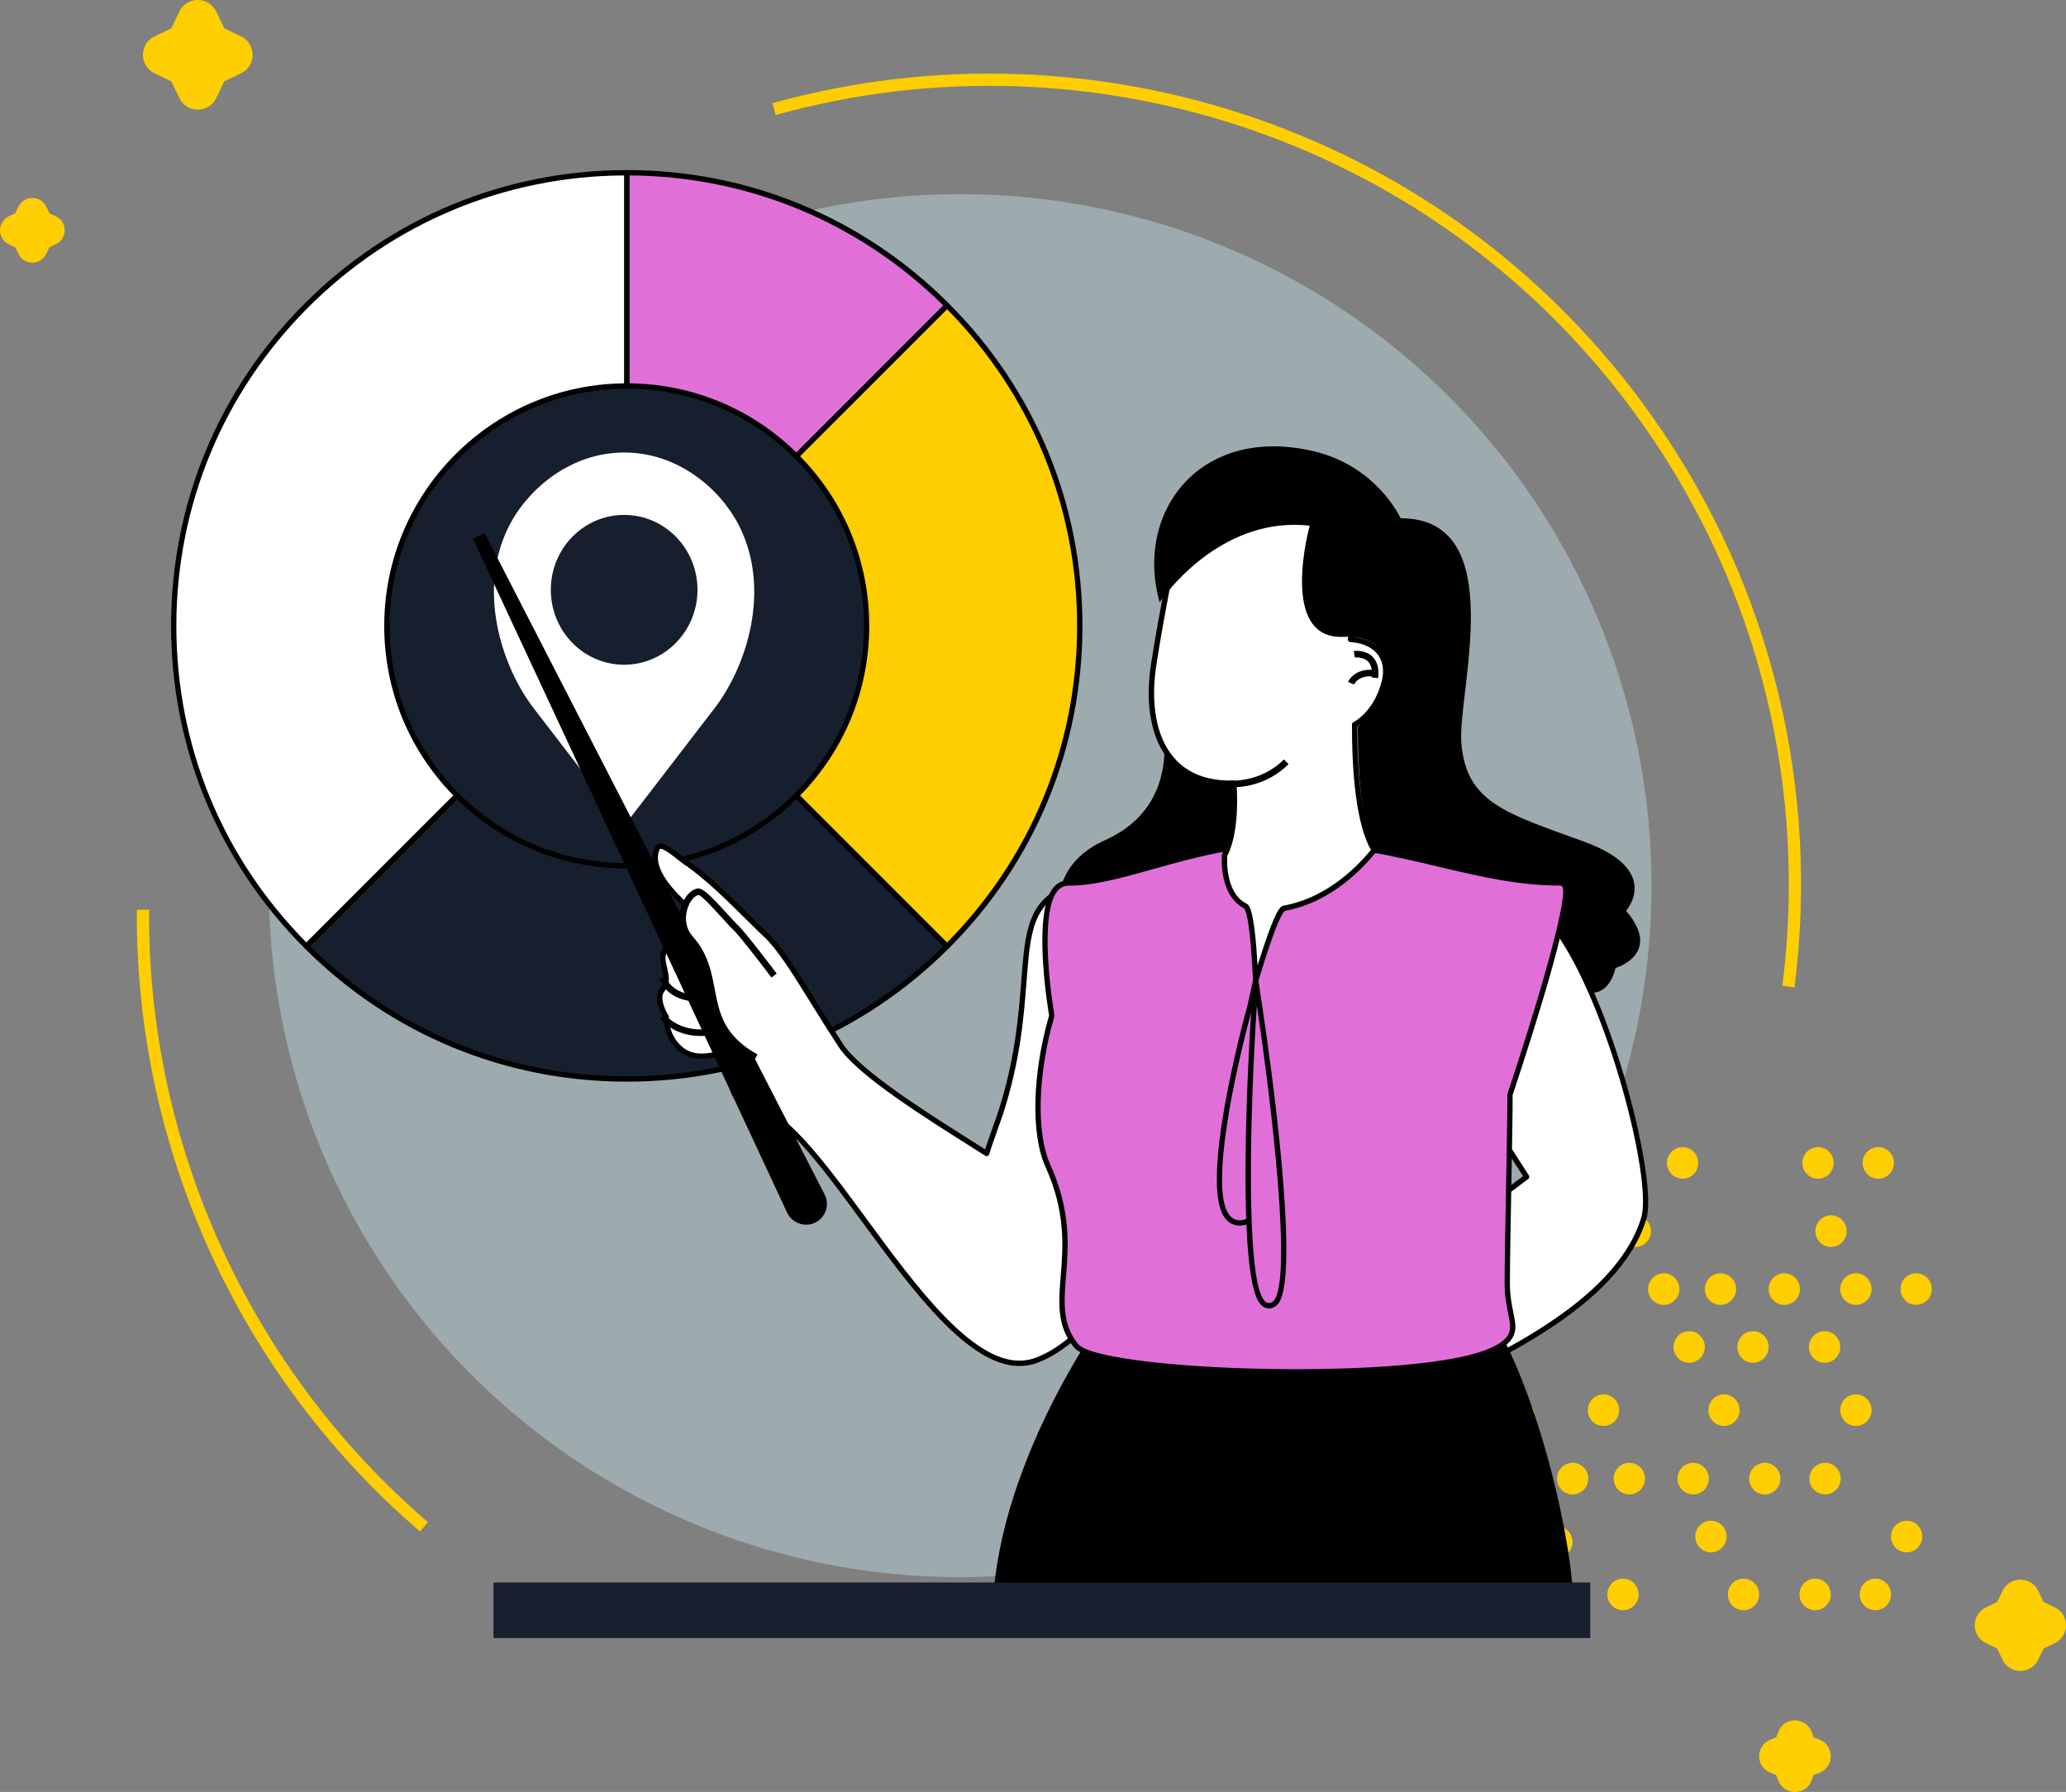 <?xml version="1.0" encoding="UTF-8"?>
<svg id="Calque_2" data-name="Calque 2" xmlns="http://www.w3.org/2000/svg" viewBox="0 0 674.7 585.09">
  <rect x="0" y="0" width="674.7" height="585.09" fill="#808080" stroke="none"/>
  <defs>
    <style>
      .cls-1 {
        fill: #ffce00;
      }

      .cls-2 {
        fill: none;
        stroke: #ffce00;
        stroke-miterlimit: 10;
        stroke-width: 4px;
      }

      .cls-3 {
        fill: #d2f5ff;
        opacity: .36;
      }

      .cls-4 {
        fill: #161f2d;
      }

      .cls-5 {
        fill: #fff;
      }

      .cls-6 {
        fill: #000100;
      }

      .cls-7 {
        fill: #e070d8;
      }
    </style>
  </defs>
  <g id="Calque_1-2" data-name="Calque 1">
    <g>
      <circle class="cls-3" cx="313.56" cy="289.17" r="225.78"/>
      <path class="cls-2" d="M252.8,35.62c103.84-28.92,219.15,8.33,285.03,101.36,39.63,55.97,54.28,122.11,46.22,185.16"/>
      <path class="cls-2" d="M138.45,498.51c-58.29-50.03-92.34-123.91-91.76-201.47"/>
      <g>
        <g>
          <ellipse class="cls-1" cx="549.49" cy="379.7" rx="5.11" ry="5.16"/>
          <ellipse class="cls-1" cx="593.72" cy="379.7" rx="5.11" ry="5.16"/>
          <ellipse class="cls-1" cx="613.4" cy="379.7" rx="5.11" ry="5.16"/>
          <ellipse class="cls-1" cx="515.54" cy="401.98" rx="5.11" ry="5.16"/>
          <ellipse class="cls-1" cx="534.05" cy="401.98" rx="5.11" ry="5.16"/>
          <ellipse class="cls-1" cx="597.96" cy="401.98" rx="5.11" ry="5.16"/>
          <ellipse class="cls-1" cx="543.34" cy="420.89" rx="5.11" ry="5.16"/>
          <ellipse class="cls-1" cx="561.86" cy="420.89" rx="5.11" ry="5.16"/>
          <ellipse class="cls-1" cx="582.7" cy="420.89" rx="5.11" ry="5.16"/>
          <ellipse class="cls-1" cx="606.09" cy="420.89" rx="5.11" ry="5.16"/>
          <ellipse class="cls-1" cx="625.77" cy="420.89" rx="5.11" ry="5.16"/>
          <ellipse class="cls-1" cx="551.64" cy="439.8" rx="5.11" ry="5.16"/>
          <ellipse class="cls-1" cx="572.49" cy="439.8" rx="5.11" ry="5.16"/>
          <ellipse class="cls-1" cx="595.87" cy="439.8" rx="5.11" ry="5.16"/>
          <ellipse class="cls-1" cx="523.66" cy="460.43" rx="5.11" ry="5.16"/>
          <ellipse class="cls-1" cx="563.02" cy="460.43" rx="5.11" ry="5.16"/>
          <ellipse class="cls-1" cx="606.09" cy="460.43" rx="5.11" ry="5.16"/>
          <ellipse class="cls-1" cx="513.59" cy="482.78" rx="5.11" ry="5.16"/>
          <ellipse class="cls-1" cx="532.11" cy="482.78" rx="5.11" ry="5.16"/>
          <ellipse class="cls-1" cx="552.95" cy="482.78" rx="5.11" ry="5.16"/>
          <ellipse class="cls-1" cx="576.34" cy="482.78" rx="5.11" ry="5.16"/>
          <ellipse class="cls-1" cx="596.02" cy="482.78" rx="5.11" ry="5.16"/>
          <ellipse class="cls-1" cx="558.75" cy="501.69" rx="5.11" ry="5.16"/>
          <ellipse class="cls-1" cx="622.66" cy="501.69" rx="5.11" ry="5.16"/>
          <ellipse class="cls-1" cx="530.02" cy="520.6" rx="5.11" ry="5.16"/>
          <ellipse class="cls-1" cx="569.38" cy="520.6" rx="5.11" ry="5.16"/>
          <ellipse class="cls-1" cx="592.77" cy="520.6" rx="5.11" ry="5.16"/>
          <ellipse class="cls-1" cx="612.45" cy="520.6" rx="5.11" ry="5.16"/>
        </g>
        <g>
          <ellipse class="cls-1" cx="432.16" cy="462.3" rx="5.11" ry="5.16"/>
          <ellipse class="cls-1" cx="476.39" cy="462.3" rx="5.11" ry="5.16"/>
          <ellipse class="cls-1" cx="496.07" cy="462.3" rx="5.11" ry="5.16"/>
          <ellipse class="cls-1" cx="398.2" cy="484.58" rx="5.11" ry="5.16"/>
          <ellipse class="cls-1" cx="416.72" cy="484.58" rx="5.11" ry="5.16"/>
          <ellipse class="cls-1" cx="480.63" cy="484.58" rx="5.11" ry="5.16"/>
          <ellipse class="cls-1" cx="426.01" cy="503.49" rx="5.11" ry="5.16"/>
          <ellipse class="cls-1" cx="444.52" cy="503.49" rx="5.11" ry="5.16"/>
          <ellipse class="cls-1" cx="465.37" cy="503.49" rx="5.11" ry="5.16"/>
          <ellipse class="cls-1" cx="488.75" cy="503.49" rx="5.11" ry="5.16"/>
          <ellipse class="cls-1" cx="508.44" cy="503.49" rx="5.11" ry="5.16"/>
          <ellipse class="cls-1" cx="434.31" cy="522.41" rx="5.11" ry="5.16"/>
          <ellipse class="cls-1" cx="455.16" cy="522.41" rx="5.11" ry="5.16"/>
          <ellipse class="cls-1" cx="478.54" cy="522.41" rx="5.11" ry="5.16"/>
        </g>
      </g>
      <g>
        <circle class="cls-4" cx="204.68" cy="204.35" r="78.33"/>
        <path class="cls-4" d="M204.68,283.55c-43.67,0-79.19-35.53-79.19-79.19s35.53-79.19,79.19-79.19,79.19,35.53,79.19,79.19-35.53,79.19-79.19,79.19ZM204.68,126.89c-42.71,0-77.46,34.75-77.46,77.46s34.75,77.46,77.46,77.46,77.46-34.75,77.46-77.46-34.75-77.46-77.46-77.46Z"/>
      </g>
      <path class="cls-5" d="M241.4,171.7c-6.17-12.14-19.92-23.83-37.24-23.95-17.53-.13-31.6,11.64-37.9,23.95-10.53,20.68-2.59,45.72,8.06,59.59,9.83,12.78,19.67,25.59,29.5,38.37,9.83-12.78,19.67-25.59,29.5-38.37,10.62-13.78,18.56-38.87,8.06-59.59ZM203.83,217.04c-13.25,0-23.95-10.97-23.95-24.46,0-13.53,10.74-24.46,23.95-24.46,13.25,0,23.95,10.97,23.95,24.46,0,13.49-10.74,24.46-23.95,24.46Z"/>
      <path class="cls-7" d="M260.07,148.97l49.23-49.23c-26.77-26.78-63.76-43.34-104.61-43.34v69.62c21.63,0,41.21,8.77,55.39,22.94Z"/>
      <path class="cls-6" d="M260.07,149.83c-.22,0-.44-.09-.61-.25-14.64-14.63-34.09-22.68-54.78-22.68-.48,0-.87-.38-.87-.87V56.4c0-.48.38-.87.87-.87,39.76,0,77.13,15.48,105.23,43.59.34.34.34.88,0,1.22l-49.23,49.23c-.17.17-.39.25-.61.25ZM205.55,125.16c20.53.22,39.83,8.21,54.52,22.58l47.99-48c-27.49-27.19-63.84-42.24-102.52-42.46v67.88Z"/>
      <path class="cls-5" d="M126.35,204.35c0-43.26,35.07-78.33,78.33-78.33V56.4c-40.86,0-77.84,16.56-104.61,43.34-26.78,26.77-43.34,63.76-43.34,104.61s16.56,77.84,43.34,104.61l49.23-49.23c-14.17-14.18-22.94-33.76-22.94-55.39Z"/>
      <path class="cls-6" d="M100.07,309.84c-.22,0-.44-.09-.61-.25-28.11-28.1-43.59-65.47-43.59-105.23s15.48-77.13,43.59-105.23c28.1-28.12,65.47-43.59,105.23-43.59.48,0,.87.38.87.87v69.62c0,.48-.38.87-.87.87-42.71,0-77.46,34.75-77.46,77.46,0,20.69,8.06,40.13,22.68,54.78.34.34.34.88,0,1.22l-49.23,49.23c-.17.17-.39.25-.61.25ZM203.81,57.28c-38.97.22-75.57,15.5-103.14,43.07-27.77,27.77-43.08,64.71-43.08,104s15.08,75.68,42.47,103.38l48-47.99c-14.58-14.9-22.58-34.53-22.58-55.39,0-43.38,35.05-78.73,78.33-79.19V57.28Z"/>
      <path class="cls-4" d="M204.68,282.68c-21.63,0-41.21-8.76-55.39-22.94l-49.23,49.23c26.77,26.78,63.76,43.34,104.61,43.34s77.84-16.56,104.61-43.34l-49.23-49.23c-14.18,14.18-33.76,22.94-55.39,22.94Z"/>
      <path class="cls-6" d="M204.68,353.17c-39.76,0-77.13-15.48-105.23-43.59-.34-.34-.34-.88,0-1.22l49.23-49.23c.34-.34.88-.34,1.22,0,14.64,14.63,34.09,22.68,54.78,22.68s40.13-8.06,54.78-22.68c.34-.34.88-.34,1.22,0l49.23,49.23c.34.34.34.88,0,1.22-28.1,28.11-65.47,43.59-105.23,43.59ZM101.3,308.97c27.7,27.39,64.38,42.47,103.38,42.47s75.68-15.08,103.38-42.47l-47.99-48c-14.9,14.58-34.53,22.58-55.39,22.58s-40.49-8.01-55.39-22.58l-47.99,48Z"/>
      <path class="cls-1" d="M309.3,99.74l-49.23,49.23c14.17,14.18,22.94,33.76,22.94,55.39s-8.77,41.21-22.94,55.39l49.23,49.23c26.78-26.77,43.34-63.76,43.34-104.61s-16.56-77.84-43.34-104.61Z"/>
      <path class="cls-6" d="M309.3,309.84c-.22,0-.44-.09-.61-.25l-49.23-49.23c-.34-.34-.34-.88,0-1.22,14.63-14.64,22.68-34.09,22.68-54.78s-8.06-40.13-22.68-54.78c-.34-.34-.34-.88,0-1.22l49.23-49.23c.34-.34.88-.34,1.22,0,28.12,28.1,43.59,65.47,43.59,105.23s-15.48,77.13-43.59,105.23c-.17.17-.39.25-.61.25ZM261.29,259.74l48,47.99c27.39-27.7,42.47-64.38,42.47-103.38s-15.08-75.68-42.47-103.38l-48,47.99c14.58,14.9,22.58,34.53,22.58,55.39s-8.01,40.49-22.58,55.39Z"/>
      <g>
        <g>
          <path class="cls-5" d="M358.49,287.36c-2.73,0-5.66.59-8.71,1.75-13.4,5.1-14.15,14.94-15.42,31.26-.87,11.3-1.96,25.36-7.53,42.79-.32.99-1.09,3.12-1.88,5.35-.96,2.72-2,5.59-2.34,6.76l-.4,1.34-2.02-1.27c-18.65-11.75-39.8-25.06-45.69-34.11-3.44-5.29-6.46-10.12-9.17-14.48-6.23-10.04-10.74-17.28-15.18-21.43-1.67-1.56-3.6-3.48-5.72-5.58-6.14-6.09-13.78-13.67-20.52-18.2-.72-.48-1.55-1.13-2.4-1.82-1.96-1.56-4.39-3.48-5.86-3.48-.25,0-.77,0-1.18,1.08-2.58,6.79,5.55,14.58,9.92,18.75l.84.82c4.4,4.25,13.19,9.36,13.28,9.42l-.99,1.86s-3.15-1.5-7.88-1.5c-.73,0-1.49.03-2.27.11-9.27.9-9.92,1.77-10.76,4.62-.39,1.35,0,3.07.37,4.73.55,2.43,1.11,4.94-.56,6.82-2.64,2.94.92,8.7.95,8.75l.17.28v.32c0,.05-.12,5.73,4.2,9.73,2.07,1.94,4.37,2.8,7.42,2.8,1.34,0,2.81-.17,4.5-.53l.55-.06c2.44,0,3.07,3.03,3.79,6.54.9,4.33,1.93,9.23,5.91,9.64,11.25,1.16,24.5,19.17,38.52,38.26,16.01,21.78,34.16,46.47,50.48,46.47,1.95,0,3.88-.36,5.72-1.05,16.7-6.35,36.79-31.27,43.11-82.16,3.98-31.95.49-56.77-9.54-68.11-3.8-4.28-8.41-6.46-13.7-6.46Z"/>
          <path class="cls-6" d="M332.9,446.01c-16.75,0-35.03-24.87-51.16-46.81-13.9-18.94-27.03-36.8-37.91-37.92-4.62-.48-5.76-5.93-6.67-10.33-.75-3.65-1.32-5.85-2.94-5.85l-.47.05c-1.65.35-3.18.53-4.59.53-3.3,0-5.76-.93-8.01-3.03-4.42-4.1-4.48-9.75-4.47-10.37l-.05-.14c-.4-.65-3.83-6.46-.85-9.79,1.38-1.55.88-3.73.36-6.04-.38-1.67-.82-3.57-.36-5.16,1.01-3.45,2.19-4.35,11.51-5.25,4.55-.47,8.27.58,9.83,1.16l.24-.44c-2.75-1.66-9.13-5.64-12.72-9.11l-.84-.82c-4.51-4.31-12.91-12.33-10.13-19.68.43-1.1,1.08-1.63,2-1.63,1.76,0,4.2,1.92,6.36,3.62.89.71,1.69,1.34,2.4,1.82,6.82,4.59,14.49,12.19,20.64,18.3l.84.83c1.78,1.76,3.43,3.38,4.86,4.73,4.56,4.27,9.08,11.55,15.32,21.6l.82,1.33c2.46,3.93,5.24,8.4,8.34,13.15,5.8,8.91,26.85,22.16,45.42,33.84l1.05.67.08-.24c.28-.95,1.01-3.02,1.78-5.2l1.07-3.01c.59-1.67,1.11-3.14,1.37-3.92,5.55-17.36,6.62-31.35,7.49-42.58,1.29-16.69,2.07-26.73,15.98-32.01,9.34-3.56,17.36-1.83,23.37,4.94,10.2,11.53,13.75,36.61,9.75,68.79-6.37,51.29-26.73,76.43-43.67,82.87-1.93.74-3.96,1.11-6.03,1.11ZM234.12,343.36c3.24,0,3.96,3.52,4.73,7.24.84,4.03,1.79,8.59,5.14,8.94,11.66,1.21,25,19.38,39.14,38.61,15.89,21.63,33.89,46.12,49.77,46.12,1.85,0,3.67-.33,5.41-.99,16.46-6.26,36.29-30.94,42.55-81.45,3.95-31.68.55-56.26-9.32-67.42-5.52-6.22-12.82-7.75-21.45-4.47-12.87,4.9-13.57,13.97-14.85,30.46-.87,11.38-1.95,25.47-7.57,43.04-.26.79-.79,2.28-1.39,3.97l-1.06,3.01c-.76,2.16-1.49,4.2-1.76,5.11l-.4,1.34c-.08.26-.27.48-.53.57-.26.08-.54.07-.77-.09l-2.02-1.27c-18.72-11.79-39.95-25.15-45.95-34.37-3.11-4.76-5.9-9.23-8.35-13.17l-.82-1.33c-5.95-9.57-10.64-17.13-15.04-21.26-1.45-1.36-3.09-2.98-4.9-4.77l-.84-.82c-6.1-6.06-13.71-13.6-20.39-18.09-.74-.5-1.59-1.16-2.46-1.87-1.68-1.33-4.17-3.27-5.32-3.27h0c-.06,0-.2.08-.37.52-2.38,6.26,5.48,13.77,9.71,17.8l.84.83c3.81,3.68,10.94,8.01,13.03,9.25.41.23.63.8.41,1.2l-.99,1.87c-.19.38-.65.55-1.04.42-.48-.21-4.54-1.91-9.78-1.34-9.1.88-9.33,1.67-10.02,4-.33,1.16.05,2.82.39,4.29.57,2.52,1.22,5.37-.77,7.59-2.18,2.43,1.01,7.66,1.05,7.72l.18.29c.08.13.12.29.12.44v.32c0,.23-.02,5.44,3.93,9.09,2.76,2.59,5.99,3.14,11.15,2.06l.65-.08h0Z"/>
        </g>
        <path d="M237.75,315.48c-2.65-2.11-7.48-3.6-12.32-.86l1.07,1.86c3.9-2.21,7.78-1.01,9.91.67,1.6,1.27,2.35,2.87,1.95,4.17-.52,1.81-3.18,3.07-7.26,3.47-11.62,1.11-13.53-5.54-13.62-5.82l-2.07.54c.09.33,2.07,7.56,13.12,7.56.87,0,1.78-.03,2.77-.14,6.84-.66,8.65-3.41,9.12-4.98.64-2.17-.39-4.64-2.69-6.46Z"/>
        <path d="M235.12,327.47c.84.93,2.88,3.79,2.13,5.75-.58,1.49-2.75,2.45-6.31,2.8-9.28.89-13.46-4.46-13.64-4.69l-1.72,1.28c.19.25,4.34,5.65,13.29,5.65.73,0,1.5-.04,2.28-.11,4.49-.43,7.21-1.84,8.11-4.16,1.39-3.61-2.37-7.79-2.53-7.96l-1.59,1.44Z"/>
        <g>
          <path d="M156.41,175.05l102.58,220.01c1.08,2.32,3.82,3.36,6.17,2.31,2.44-1.09,3.48-4,2.28-6.38l-111.03-215.94Z"/>
          <path d="M158.29,174.08l-3.81,1.86,102.58,220.01c1.15,2.46,3.64,3.92,6.2,3.92.93,0,1.85-.18,2.74-.58,1.7-.75,3.03-2.18,3.65-3.93.64-1.78.51-3.67-.34-5.35l-111.03-215.93ZM265.67,393.94c-.24.68-.72,1.2-1.38,1.49-1.27.57-2.79,0-3.38-1.27l-56.23-120.58,60.87,118.36c.31.63.36,1.34.12,2.01Z"/>
        </g>
        <g>
          <path class="cls-5" d="M240.1,302.7c-2.42-2.22-10.08-11.69-12.03-11.54-3.7.32-7.95,9.36-2.57,15.41,11.34,12.75,1.64,27.71,21.38,38.66l5.92-26.69s-10.27-13.62-12.71-15.83Z"/>
          <path d="M240.82,301.91c-.7-.65-1.93-2.01-3.37-3.58-5.61-6.2-7.94-8.32-9.47-8.24-2.01.17-4.04,2.15-5.19,5.04-1.34,3.32-1.54,8.27,1.9,12.15,4.51,5.07,5.53,10.42,6.61,16.07,1.5,7.95,3.07,16.17,15.04,22.82l1.05-1.87c-11.1-6.17-12.5-13.54-13.98-21.34-1.09-5.7-2.2-11.58-7.11-17.11-3.52-3.96-2.06-8.6-1.52-9.93.93-2.32,2.41-3.6,3.38-3.69,1.1.23,5.39,4.98,7.7,7.52,1.46,1.62,2.72,3.01,3.52,3.73,1.85,1.7,9.03,11.01,12.57,15.69l1.71-1.29c-.42-.56-10.36-13.72-12.84-15.98Z"/>
        </g>
      </g>
      <g>
        <path class="cls-5" d="M495.61,293.85c-7.31,0-16.8,7.25-22.58,17.24-6.21,10.74-6.88,21.89-1.85,30.62l27.38,42.53s-44.55,32.98-59.26,47.58c-6.61,6.57-11.84,11.76-14.49,13.83-3.64,2.84-8.51,4.16-15.32,4.16-4.36,0-9.03-.54-13.54-1.05-4.53-.52-8.81-1-12.8-1-7.34,0-11.83,1.71-14.54,5.55-4.02,5.66-8.09,9.47-11.36,12.54-5.34,4.99-8.86,8.29-8.86,15.52,0,5.48,12.15,9.16,23.51,9.16,7.62,0,13.33-1.65,14.88-4.29,4.56-7.78,13.46-11.38,36.63-14.83,1.63-.25,2.91-.35,4.05-.44,3.76-.32,5.82-.48,14.29-5.56,4.05-2.42,10.66-5.39,18.32-8.82,27.11-12.13,68.08-30.48,76.74-58.72,3.82-12.44-11.13-71.08-28.68-94.75-4.55-6.14-8.76-9.26-12.53-9.26Z"/>
        <path class="cls-6" d="M371.91,491.39c-11.72,0-24.38-3.84-24.38-10.04,0-7.62,3.82-11.2,9.13-16.17,3.28-3.08,7.3-6.85,11.25-12.41,2.89-4.09,7.6-5.91,15.25-5.91,4.09,0,8.57.51,12.9,1.01,4.25.48,9.07,1.04,13.44,1.04,6.62,0,11.32-1.26,14.79-3.97,2.65-2.07,8.1-7.48,14.41-13.76,13.61-13.51,53.12-43.02,58.69-47.17l-26.94-41.84c-5.22-9.04-4.55-20.53,1.82-31.54,5.92-10.23,15.74-17.67,23.34-17.67,4.06,0,8.51,3.23,13.22,9.61,17.66,23.82,32.68,82.95,28.81,95.51-8.78,28.65-49.97,47.08-77.21,59.26-7.28,3.26-14.16,6.34-18.22,8.78-8.63,5.16-10.76,5.35-14.63,5.68l-.25.02c-1.06.09-2.27.2-3.77.42-22.85,3.41-31.6,6.91-36.01,14.41-1.73,2.96-7.58,4.73-15.63,4.73ZM383.16,448.62c-7.03,0-11.3,1.6-13.83,5.18-4.05,5.7-8.14,9.54-11.42,12.62-5.41,5.06-8.64,8.08-8.64,14.94,0,4.34,10.79,8.29,22.64,8.29,7.21,0,12.76-1.51,14.13-3.86,4.72-8.05,13.78-11.75,37.25-15.26,1.55-.23,2.78-.33,3.88-.42l.22-.02c3.65-.31,5.64-.48,13.91-5.44,4.16-2.49,11.08-5.58,18.41-8.86,26.97-12.07,67.71-30.3,76.26-58.18,3.78-12.31-11.11-70.46-28.54-93.97-4.38-5.91-8.35-8.91-11.83-8.91-7.01,0-16.2,7.07-21.83,16.8-6.05,10.46-6.72,21.31-1.84,29.76l27.36,42.49c.25.38.15.89-.21,1.17-.44.32-44.67,33.1-59.16,47.48-6.35,6.31-11.84,11.77-14.57,13.9-3.79,2.96-8.83,4.33-15.86,4.33-4.47,0-9.34-.56-13.64-1.05-4.28-.49-8.71-.99-12.7-.99Z"/>
      </g>
      <g>
        <path class="cls-6" d="M359.53,432.71s-34.54,48.02-34.54,95.96h188.25c0-27.81-14.04-82.37-30.68-103.64l-123.03,7.67Z"/>
        <path class="cls-6" d="M513.24,529.54h-188.24c-.48,0-.87-.39-.87-.87,0-47.67,34.35-95.98,34.7-96.46.15-.21.39-.35.65-.36l123.03-7.68c.31-.05.56.11.74.33,16.33,20.86,30.85,75.63,30.85,104.17,0,.48-.38.87-.87.87ZM325.87,527.79h186.49c-.29-28.34-14.35-81.2-30.21-101.87l-122.16,7.63c-3.02,4.33-33.74,49.5-34.13,94.24Z"/>
      </g>
      <path d="M324.99,528.67s122.02,1.83,163.3-103.64l-128.76,7.67s-34.54,48.02-34.54,95.96Z"/>
      <path d="M379.16,234.59s7.98,27.98-18.17,39.67c-26.16,11.68-13.41,41.37-.93,41.37,0,0-.25,14.74,10.95,14.74s26.65-28.6,33.11-51.89c2.2-7.97-1.61-37.42-1.61-37.42l-23.35-6.47Z"/>
      <path class="cls-7" d="M510.88,288.97c-.32-.43-.76-.66-1.27-.66-13.72,0-26.21-2.97-39.44-6.1-14.74-3.48-29.97-7.1-48.52-7.1-17.45,0-32.21,4.16-45.22,7.8-10.3,2.89-19.19,5.4-27.52,5.4-1.65,0-3.07.68-4.22,2.05-6.61,7.84-1.74,37.98-1.19,41.24-5.5,18.9-6.03,38.55-1.32,48.95,6.81,15.03,5.86,26.73,5.08,36.12-.7,8.54-1.31,15.93,4.11,22.68,4.46,5.58,40.51,8.58,72.17,8.58,15.45,0,52.8-.77,65.51-7.95,5.96-3.37,5.31-6.48,4.34-11.18-.52-2.49-1.16-5.61-1.16-9.84,0-6.63.25-20.77.51-34.44.22-11.84.42-22.96.37-27.14,4.97-14.94,20.93-64.04,17.77-68.42Z"/>
      <path class="cls-6" d="M423.54,448.8c-26.41,0-67.62-2.37-72.85-8.91-5.62-7.01-5.01-14.54-4.29-23.26.76-9.32,1.72-20.88-5.01-35.73-4.78-10.52-4.28-30.34,1.21-49.35-.71-4.27-5.34-33.75,1.42-41.76,1.31-1.56,2.95-2.35,4.88-2.35,8.18,0,16.97-2.46,27.16-5.32,13.26-3.72,28.05-7.88,45.58-7.88,18.66,0,33.94,3.62,48.72,7.13,13.25,3.14,25.67,6.07,39.24,6.07.8,0,1.5.37,1.98,1.03h0c3.2,4.43-9.64,45.1-17.6,69.06.04,4.35-.16,15.71-.37,27.02-.25,13.66-.52,27.78-.52,34.42,0,4.15.64,7.21,1.15,9.67.98,4.72,1.74,8.43-4.77,12.11-12.89,7.28-50.41,8.06-65.94,8.06ZM421.64,275.98c-17.29,0-31.97,4.12-44.9,7.75-10.52,2.95-19.43,5.45-27.84,5.45-1.41,0-2.57.57-3.55,1.73-5.17,6.13-3.06,28.37-.99,40.54.03.13.02.26-.03.39-5.44,18.71-5.98,38.13-1.36,48.34,6.91,15.27,5.94,27.07,5.16,36.55-.68,8.39-1.27,15.59,3.92,22.07,3.71,4.63,35.11,8.25,71.49,8.25,15.39,0,52.54-.76,65.09-7.84,5.4-3.05,4.87-5.6,3.92-10.22-.53-2.55-1.18-5.72-1.18-10.04,0-6.65.26-20.79.52-34.46.21-11.4.42-22.89.37-27.1,0-.1,0-.2.04-.29,12.59-37.85,19.78-65.02,17.89-67.64h0c-.14-.2-.33-.31-.57-.31-13.78,0-26.29-2.96-39.53-6.09-14.8-3.51-29.98-7.11-48.44-7.11Z"/>
      <g>
        <path class="cls-5" d="M442.13,208.89l-1.12-.12.21-1.12c.05-.29,5.22-28.09-7.35-37.96-3.73-2.93-9.65-4.55-16.67-4.55-15.28,0-32.5,7.69-34.86,20.57l-1.06,5.65c-1.27,6.68-3.01,15.82-4.5,25.58-2.03,13.19.07,24.21,5.93,31.02,4.43,5.16,10.89,7.77,19.19,7.77h.99l.08.99c.05.6,1.1,14.72-3.03,22.41,0,.13-1.16,12.42,6.52,16.57.54.28,2.47-.18,3.65,24.43,7.39-24.45,8.86-23.51,9.51-23.64,16.36-3,26.85-16.08,29.2-18.91-1.7-2.62-6.42-11.75-6.42-40.39v-.63l.55-.3c.08-.04,6.85-3.82,9.21-13.98.8-3.42.34-6.49-1.35-8.86-1.76-2.5-4.84-4.11-8.66-4.55Z"/>
        <path class="cls-6" d="M410.09,321.01s-.07,0-.11,0c-.42-.04-.74-.39-.76-.82-1.04-21.75-2.69-23.5-3.02-23.63-8.01-4.33-7.26-16.14-7.15-17.47,0-.12.04-.25.1-.36,4.1-7.62,2.94-21.79,2.93-21.94l-.02-.18h-.17c-8.58,0-15.26-2.72-19.86-8.07-6.03-7.01-8.2-18.27-6.13-31.72,1.46-9.54,3.17-18.55,4.41-25.12l1.16-6.14c2.45-13.32,20.08-21.27,35.72-21.27,7.22,0,13.33,1.67,17.21,4.73,12.77,10.03,7.89,37.63,7.67,38.79l-.04.21.19.03c4.08.45,7.38,2.19,9.28,4.9,1.83,2.57,2.35,5.87,1.49,9.56-2.45,10.53-9.6,14.52-9.67,14.56l-.08.15c0,26.3,3.93,36.3,6.28,39.92.2.32.18.73-.06,1.02l-.19.22c-10.95,13.23-22.11,17.64-29.53,19-.65.23-2.63,2.49-8.83,23.02-.11.37-.45.62-.83.62ZM400.78,279.38c-.11,1.59-.52,11.99,6.08,15.56,1.02.42,2.69,1.08,3.83,20.26,6.03-19.26,7.57-19.43,8.73-19.55,7.11-1.31,17.76-5.51,28.31-18.14-2.46-4.19-6.21-14.75-6.21-40.31v-.63c0-.32.17-.61.45-.76l.55-.31c.07-.03,6.52-3.67,8.78-13.4.75-3.19.32-6.01-1.21-8.17-1.62-2.29-4.48-3.78-8.05-4.18h0l-1.12-.13c-.24-.03-.46-.15-.59-.35-.14-.19-.2-.43-.16-.68l.21-1.11c.21-1.14,4.92-27.72-7.03-37.12-3.58-2.8-9.31-4.35-16.14-4.35-14.92,0-31.73,7.42-34,19.85l-1.16,6.15c-1.25,6.56-2.95,15.55-4.41,25.06-1.99,12.94.04,23.72,5.74,30.32,4.25,4.96,10.49,7.47,18.54,7.47h.98c.45,0,.83.35.87.8l.08.99c.02.14,1.19,14.63-3.04,22.73Z"/>
      </g>
      <path d="M401.55,254.86l-.21,2.13c.09,0,.56.05,1.34.05,3.14,0,11.29-.72,18.13-7.55l-1.52-1.52c-7.75,7.75-17.63,6.9-17.73,6.88Z"/>
      <path d="M442.13,212.55l.31,2.13s2.66-.32,4.27,1.26c1.09,1.07,1.5,2.84,1.24,5.24l2.13.25c.34-3.11-.28-5.47-1.88-7.04-2.37-2.31-5.93-1.86-6.08-1.85Z"/>
      <path d="M440.23,222.63l1.96.87c.05-.14,1.51-3.18,6.35-2.6l.25-2.12c-6.44-.76-8.48,3.67-8.56,3.86Z"/>
      <path d="M517.46,274.86c-25.52-9.31-38.6-12.65-40.22-32.19-1.38-16.39,16.24-73.46-19.84-73.46,0,0-7.67-17.05-28.5-21.9-37.02-8.67-58.53,19.95-50.18,49.35,0,0,.17-.25.48-.71,3.15-4.35,21.14-27.39,48.52-24.31,0,0-10.35,37.17,10.88,36.29,19.12-.79,16.59,17.81,4.83,29.28,0,33.68,5.56,40.17,5.35,40.39,20,3.86,41.35,11.13,61.66,11.13.88,0,.08,11.94-1.43,15.61,3.83,5.38,5.57,9.21,10.65,19.77,6.33.31,7.91-8.05,7.91-8.05,0,0,15.55-4.55,3.45-18.69,0,0,11.97-13.2-13.58-22.51Z"/>
      <path class="cls-7" d="M410.09,320.14l-1.86,8.41c-.65,2.35-15.88,57.62-7.51,68.61,1.08,1.42,2.5,2.13,4.2,2.13s3.2-.72,4.44-2.15c9.58-11.14,1.3-66.14.95-68.48l-.21-8.53Z"/>
      <path class="cls-6" d="M404.91,400.18c-1.96,0-3.65-.86-4.89-2.48-8.38-11,5.73-63.42,7.36-69.37l1.85-8.37c.09-.43.53-.73.93-.68.43.04.77.4.78.85l.21,8.53c.89,5.78,8.51,57.81-1.16,69.05-1.42,1.63-3.14,2.46-5.1,2.46ZM409.4,327.28l-.32,1.46c-5.86,21.3-14.07,59.5-7.67,67.91.93,1.2,2.07,1.78,3.51,1.78s2.69-.6,3.78-1.86c7.45-8.67,3.75-48.12.75-67.77l-.04-1.52Z"/>
      <path class="cls-7" d="M410.09,320.14l-.63,10c-.55,8.84-5.17,86.63,2.88,95.18.77.83,1.58.99,2.11.99h.2c.55-.04,1.35-.28,2.09-1.19,7.4-9.23-3.86-86.32-5.17-95.07l-1.48-9.92Z"/>
      <path class="cls-6" d="M414.46,427.2c-.73,0-1.78-.22-2.76-1.28-8.13-8.62-4.02-81.34-3.11-95.82l.63-10c.03-.45.38-.8.83-.83h.03c.43,0,.8.32.86.75l1.48,9.91c2.15,14.36,12.48,86.41,4.99,95.76-.93,1.14-1.99,1.45-2.7,1.5-.02,0-.23,0-.25,0ZM410.43,328.41l-.11,1.8c-2,31.94-3.69,87.8,2.65,94.53.44.48.93.72,1.47.72.68-.04,1.17-.34,1.62-.87,5.83-7.27-.62-62.77-5.35-94.41l-.27-1.78Z"/>
      <rect class="cls-4" x="161.15" y="516.69" width="358.18" height="18.15"/>
      <path class="cls-1" d="M15.09,67.47l1.04,2.15,2.15,1.04c3.79,1.83,3.79,7.23,0,9.06l-2.15,1.04-1.04,2.15c-1.83,3.79-7.23,3.79-9.06,0l-1.04-2.15-2.15-1.04c-3.79-1.83-3.79-7.23,0-9.06l2.15-1.04,1.04-2.15c1.83-3.79,7.23-3.79,9.06,0Z"/>
      <path class="cls-1" d="M70.62,3.79l2.63,5.46,5.46,2.63c5.05,2.43,5.05,9.62,0,12.05l-5.46,2.63-2.63,5.46c-2.43,5.05-9.62,5.05-12.05,0l-2.63-5.46-5.46-2.63c-5.05-2.43-5.05-9.62,0-12.05l5.46-2.63,2.63-5.46c2.43-5.05,9.62-5.05,12.05,0Z"/>
      <path class="cls-1" d="M591.62,565.47l.69,1.81,1.81.69c5,1.9,5,8.97,0,10.87l-1.81.69-.69,1.81c-1.9,5-8.97,5-10.87,0l-.69-1.81-1.81-.69c-5-1.9-5-8.97,0-10.87l1.81-.69.69-1.81c1.9-5,8.97-5,10.87,0Z"/>
      <path class="cls-1" d="M665.63,519.43l1.74,3.63,3.68,1.78c4.87,2.35,4.87,9.29,0,11.65l-3.68,1.78-1.74,3.63c-2.35,4.89-9.31,4.89-11.66,0l-1.74-3.63-3.68-1.78c-4.87-2.35-4.87-9.29,0-11.65l3.68-1.78,1.74-3.63c2.35-4.89,9.31-4.89,11.66,0Z"/>
    </g>
  </g>
</svg>